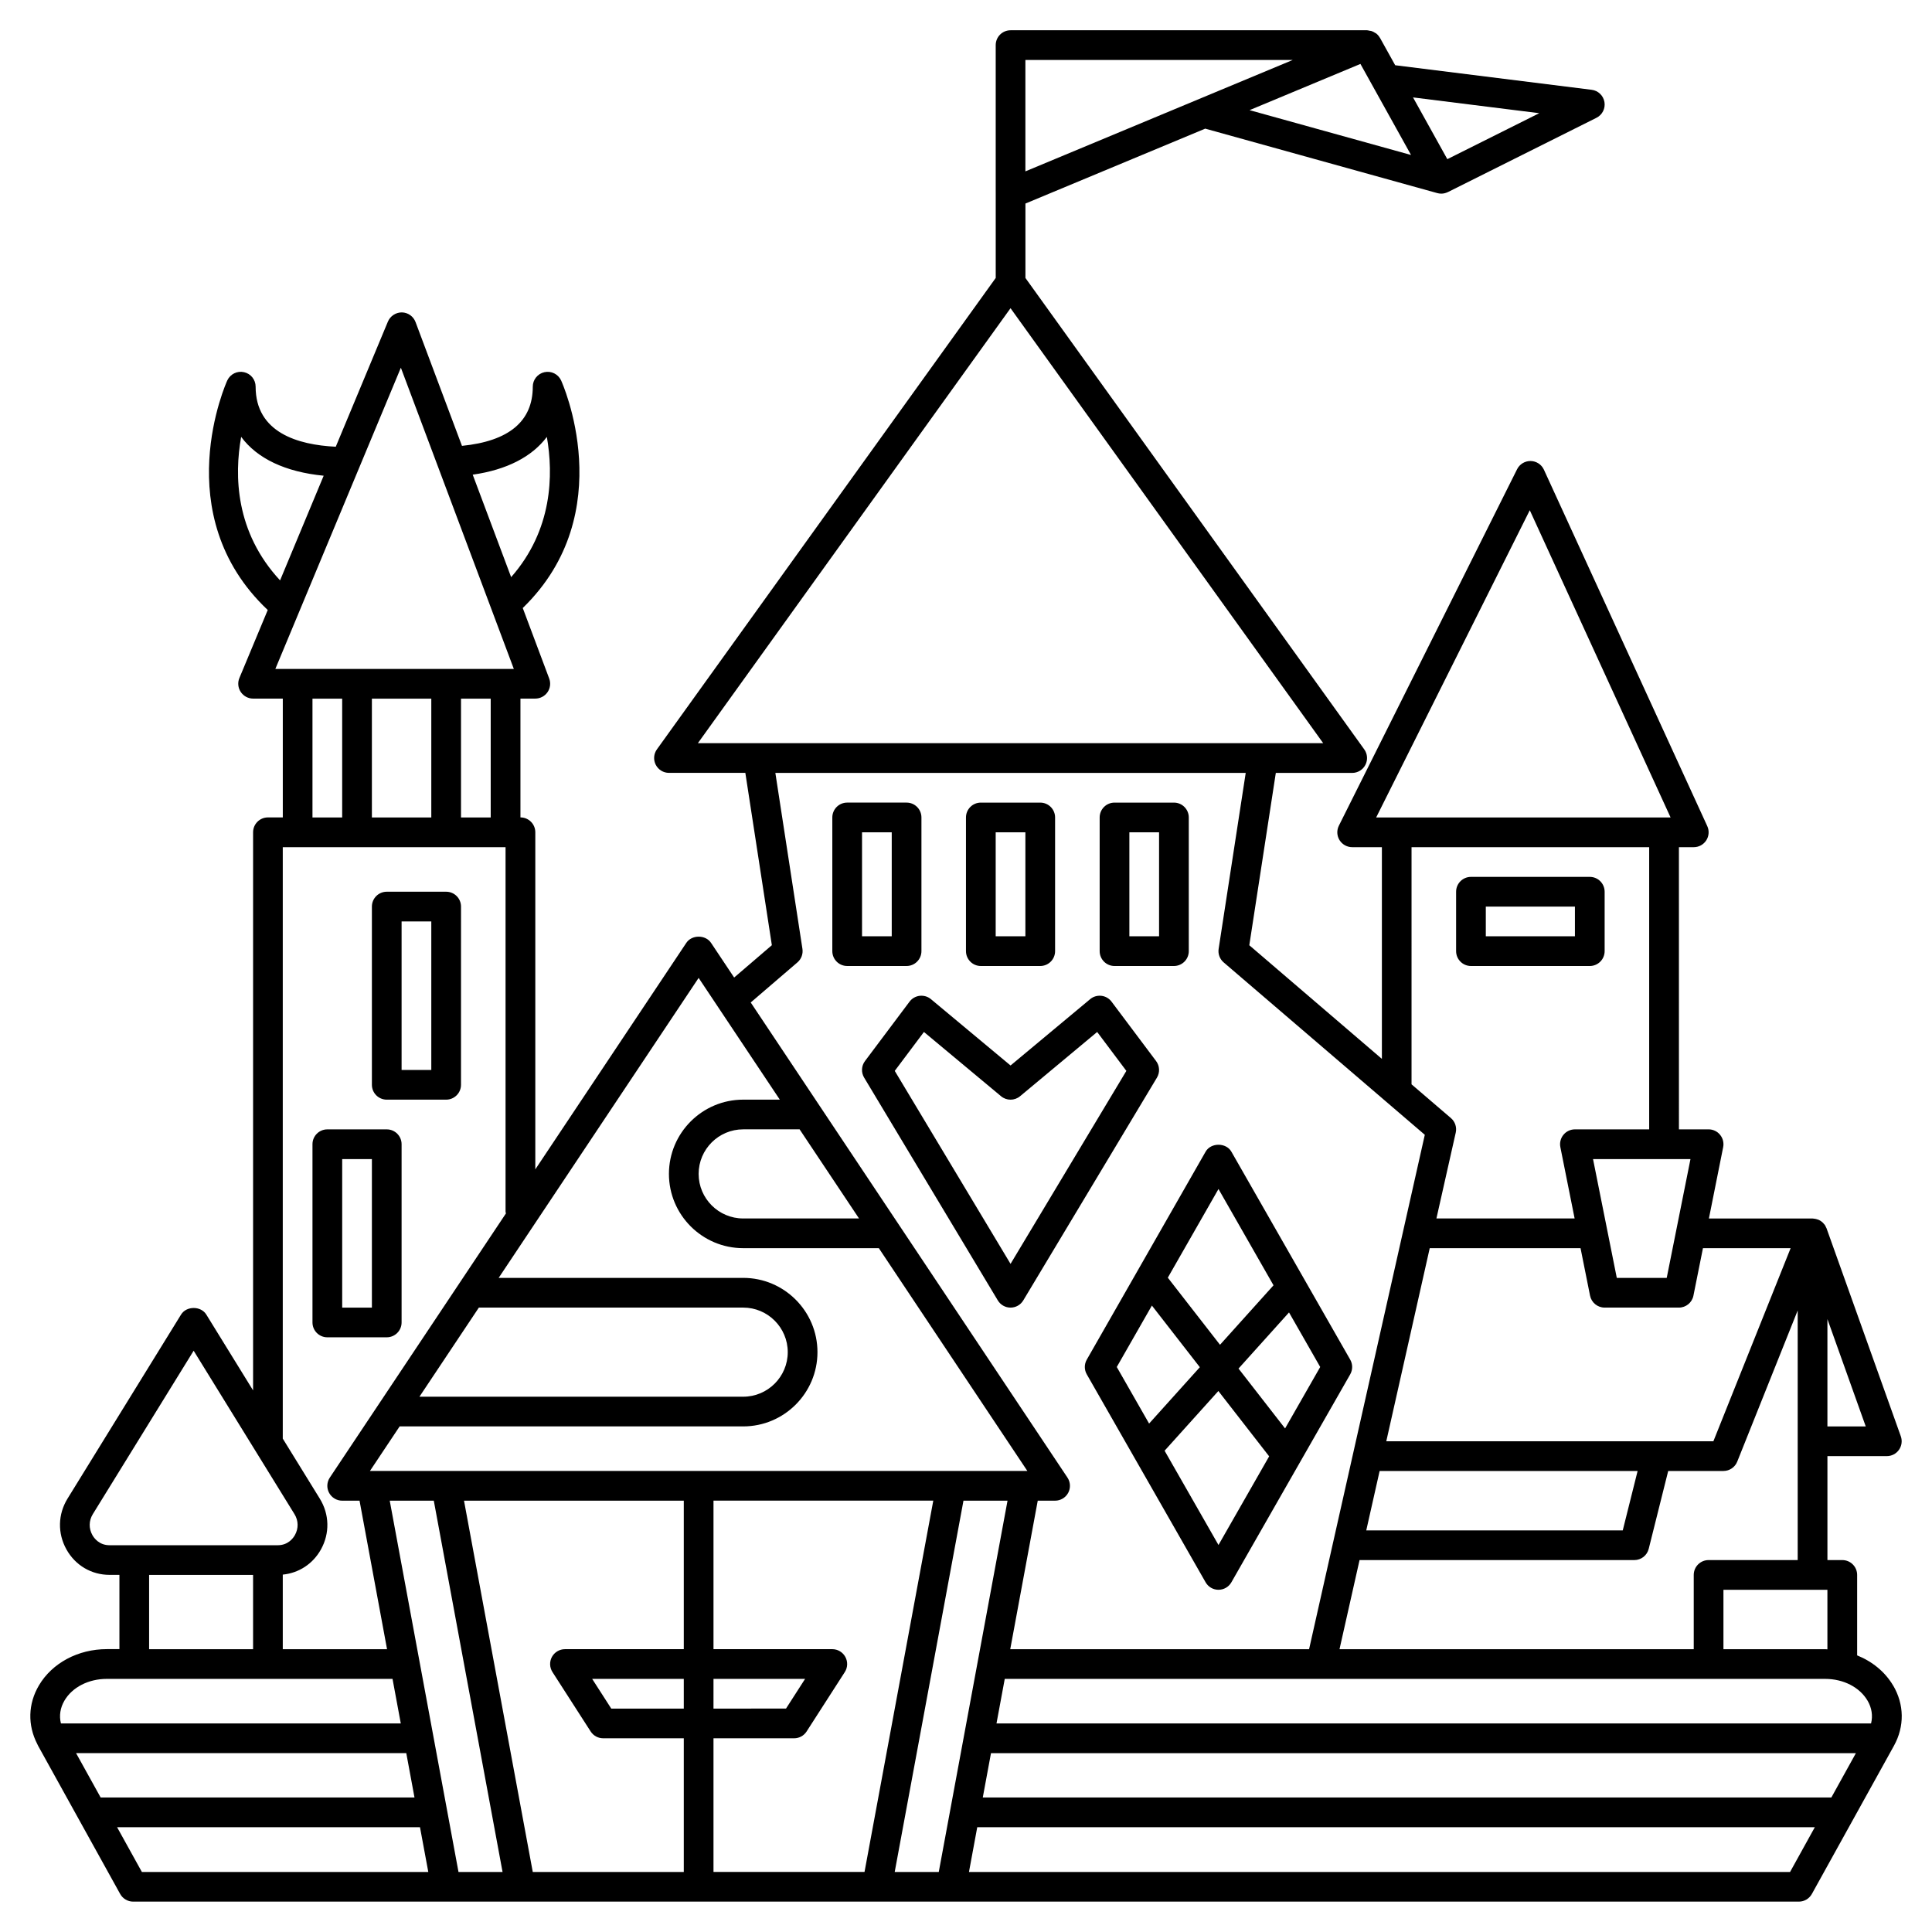 <?xml version="1.0" encoding="UTF-8"?>
<!-- Uploaded to: SVG Repo, www.svgrepo.com, Generator: SVG Repo Mixer Tools -->
<svg fill="#000000" width="800px" height="800px" version="1.1" viewBox="144 144 512 512" xmlns="http://www.w3.org/2000/svg">
 <g>
  <path d="m533.82 400h31.488c2.176 0 3.938-1.762 3.938-3.938v-15.742c0-2.172-1.758-3.938-3.938-3.938h-31.488c-2.176 0-3.938 1.762-3.938 3.938v15.742c0 2.172 1.758 3.938 3.938 3.938zm3.934-15.746h23.617v7.871h-23.617z"/>
  <path d="m246.49 435.42h15.742c2.176 0 3.938-1.762 3.938-3.938l0.004-47.23c0-2.172-1.758-3.938-3.938-3.938h-15.742c-2.176 0-3.938 1.762-3.938 3.938v47.23c0 2.176 1.758 3.938 3.934 3.938zm3.938-47.23h7.871v39.359h-7.871z"/>
  <path d="m246.49 498.4c2.176 0 3.938-1.762 3.938-3.938v-47.23c0-2.172-1.758-3.938-3.938-3.938h-15.742c-2.176 0-3.938 1.762-3.938 3.938v47.23c0 2.172 1.758 3.938 3.938 3.938zm-11.805-47.23h7.871v39.359h-7.871z"/>
  <path d="m450.38 425.19-11.809-15.742c-0.645-0.863-1.617-1.422-2.691-1.547-1.09-0.117-2.152 0.191-2.981 0.887l-21.094 17.578-21.094-17.578c-0.828-0.691-1.887-1.004-2.981-0.887-1.07 0.125-2.047 0.684-2.691 1.547l-11.809 15.742c-0.961 1.277-1.051 3.016-0.227 4.387l35.426 59.039c0.711 1.188 1.992 1.914 3.375 1.914 1.387 0 2.664-0.723 3.375-1.91l35.426-59.039c0.82-1.375 0.734-3.109-0.227-4.391zm-38.574 53.75-30.688-51.145 7.734-10.312 20.434 17.027c1.461 1.219 3.582 1.219 5.043 0l20.434-17.027 7.734 10.312z"/>
  <path d="m432.01 508.22 31.488 55.105c0.699 1.227 2.004 1.984 3.414 1.984s2.715-0.754 3.418-1.984l31.488-55.105c0.691-1.211 0.691-2.695 0-3.906l-31.488-55.105c-1.398-2.453-5.438-2.453-6.832 0l-31.488 55.105c-0.695 1.215-0.695 2.695 0 3.906zm34.902 45.219-14.281-24.984 14.246-15.824 13.461 17.312zm17.648-30.887-12.34-15.867 13.383-14.875 8.266 14.457zm-17.648-63.453 14.582 25.52-14.18 15.762-13.832-17.781zm-17.648 30.887 12.703 16.336-13.445 14.938-8.566-14.992z"/>
  <path d="m403.93 400h15.742c2.176 0 3.938-1.762 3.938-3.938v-35.426c0-2.172-1.758-3.938-3.938-3.938h-15.742c-2.176 0-3.938 1.762-3.938 3.938v35.426c0.004 2.172 1.762 3.938 3.938 3.938zm3.938-35.426h7.871v27.551h-7.871z"/>
  <path d="m439.36 400h15.742c2.176 0 3.938-1.762 3.938-3.938v-35.426c0-2.172-1.758-3.938-3.938-3.938h-15.742c-2.176 0-3.938 1.762-3.938 3.938v35.426c0 2.172 1.762 3.938 3.938 3.938zm3.934-35.426h7.871v27.551h-7.871z"/>
  <path d="m388.19 396.06v-35.426c0-2.172-1.758-3.938-3.938-3.938h-15.742c-2.176 0-3.938 1.762-3.938 3.938v35.426c0 2.172 1.758 3.938 3.938 3.938h15.742c2.176 0 3.938-1.766 3.938-3.938zm-7.871-3.938h-7.871v-27.551h7.871z"/>
  <path d="m645.69 590.67c-2.121-3.602-5.504-6.356-9.527-7.977v-21.32c0-2.172-1.758-3.938-3.938-3.938h-3.938v-27.551h15.742c1.277 0 2.481-0.621 3.215-1.668 0.738-1.047 0.918-2.387 0.488-3.594l-19.68-55.105c0-0.004-0.004-0.004-0.004-0.008-0.016-0.043-0.043-0.082-0.059-0.125-0.031-0.078-0.074-0.145-0.113-0.219-0.086-0.18-0.156-0.363-0.273-0.531-0.082-0.117-0.188-0.211-0.281-0.32-0.051-0.059-0.09-0.125-0.145-0.18-0.039-0.043-0.078-0.082-0.117-0.121-0.297-0.285-0.625-0.516-0.988-0.691-0.039-0.02-0.078-0.035-0.117-0.051-0.078-0.035-0.16-0.055-0.242-0.086-0.32-0.117-0.645-0.195-0.992-0.227-0.078-0.008-0.152-0.027-0.234-0.027-0.047 0-0.094-0.016-0.141-0.016h-27.473l3.781-18.91c0.23-1.156-0.07-2.359-0.816-3.266-0.742-0.922-1.855-1.449-3.035-1.449h-7.871l-0.004-74.781h3.938c1.344 0 2.586-0.68 3.312-1.812 0.723-1.129 0.824-2.547 0.266-3.766l-43.297-94.465c-0.629-1.379-2-2.269-3.516-2.293h-0.066c-1.488 0-2.856 0.844-3.523 2.176l-47.23 94.465c-0.609 1.219-0.547 2.668 0.172 3.828 0.727 1.156 1.988 1.867 3.356 1.867h7.871v56.105l-35.137-30.117 7.027-45.668h20.238c1.477 0 2.828-0.828 3.504-2.141 0.672-1.312 0.559-2.894-0.305-4.094l-89.793-124.93v-19.723l47.648-19.852 61.508 17.086c0.348 0.094 0.703 0.141 1.051 0.141h0.004c0.559 0 1.121-0.129 1.656-0.379 0.02-0.008 0.039-0.012 0.062-0.023 0.012-0.008 0.027-0.008 0.039-0.016l39.359-19.68c1.555-0.777 2.41-2.477 2.117-4.184s-1.668-3.027-3.391-3.238l-52.062-6.508-4.023-7.242c-0.012-0.02-0.035-0.031-0.047-0.055-0.246-0.422-0.559-0.797-0.938-1.102-0.098-0.078-0.215-0.113-0.32-0.18-0.297-0.191-0.598-0.371-0.941-0.477-0.18-0.059-0.363-0.062-0.551-0.094-0.215-0.043-0.418-0.117-0.645-0.117h-94.465c-2.176 0-3.938 1.762-3.938 3.938v38.621l0.004 0.734v22.344l-89.789 124.93c-0.863 1.199-0.977 2.777-0.305 4.094 0.672 1.309 2.023 2.137 3.5 2.137h20.238l7.027 45.668-9.992 8.57-6.125-9.188c-1.461-2.191-5.09-2.191-6.551 0l-40.02 60.027v-89.336c0-2.172-1.758-3.938-3.938-3.938v-31.488h3.938c1.289 0 2.5-0.633 3.234-1.691 0.734-1.062 0.902-2.418 0.449-3.625l-7.008-18.688c26.062-25.285 10.324-59.961 10.16-60.32-0.781-1.668-2.613-2.582-4.422-2.176-1.801 0.402-3.082 1.996-3.082 3.84 0 9.195-6.356 14.438-18.766 15.684l-12.305-32.812c-0.57-1.512-2.004-2.527-3.617-2.555-1.555-0.02-3.082 0.934-3.699 2.422l-13.824 33.176c-10.066-0.488-21.238-3.766-21.238-15.918 0-1.848-1.277-3.445-3.082-3.84-1.801-0.41-3.641 0.504-4.422 2.176-0.168 0.359-16.129 35.523 10.715 60.852l-7.512 18.02c-0.508 1.215-0.375 2.602 0.359 3.695 0.734 1.098 1.957 1.762 3.273 1.762h7.871v31.488h-3.938c-2.176 0-3.938 1.762-3.938 3.938v147.91l-12.395-20.094c-1.43-2.328-5.266-2.328-6.695 0l-30.074 48.754c-2.574 4.168-2.684 9.211-0.297 13.488 2.356 4.219 6.625 6.738 11.426 6.738h2.613v19.68h-3.34c-7.609 0-14.504 3.684-17.996 9.617-2.887 4.891-3.019 10.512-0.441 15.523 0.004 0.008 0.008 0.012 0.012 0.02 0.078 0.148 0.133 0.309 0.215 0.457l21.746 39.266c0.699 1.254 2.019 2.031 3.445 2.031h441.43c1.43 0 2.746-0.777 3.445-2.031l21.746-39.266c2.836-5.121 2.762-10.957-0.215-16zm-6.781 3.996c1.137 1.938 1.449 4.031 0.941 6.066h-231.77l2.188-11.809h217.42c4.832 0 9.129 2.203 11.215 5.742zm-9.582 25.688h-224.88l2.176-11.75h229.21zm-119.71-86.531h68.367l-3.938 15.742h-67.973zm118.07 47.23h-26.957v-15.742h27.551v15.781c-0.199-0.008-0.391-0.039-0.594-0.039zm-30.891-23.617c-2.176 0-3.938 1.762-3.938 3.938v19.68h-93.875l5.312-23.617h72.816c1.805 0 3.379-1.227 3.816-2.981l5.164-20.633h14.637c1.609 0 3.055-0.98 3.656-2.473l16.023-40.066v66.152zm31.488-35.422v-28.445l10.156 28.445zm-9.75-47.234-20.469 51.168h-86.684l11.512-51.168h39.969l2.516 12.578c0.371 1.844 1.988 3.168 3.863 3.168h19.68c1.879 0 3.492-1.324 3.856-3.164l2.523-12.582zm-32.836 7.875h-13.23l-6.297-31.488h25.824zm-36.289-203.44 37.312 81.418h-78.023zm-31.336 89.293h62.977v74.785h-19.68c-1.18 0-2.293 0.527-3.043 1.441-0.742 0.91-1.047 2.109-0.816 3.266l3.781 18.906h-36.625l5.121-22.75c0.32-1.422-0.172-2.906-1.277-3.852l-10.438-8.945zm-42.926-195.32 29.383-12.246 13.406 24.129zm76.773 0.809-24.363 12.184-9.09-16.367zm-136.18-14.102h70.848l-70.848 29.52zm-3.938 65.781 82.855 115.27h-165.71zm-56.48 173.37c1.035-0.887 1.539-2.242 1.332-3.586l-7.176-46.633h124.65l-7.176 46.633c-0.207 1.344 0.297 2.699 1.332 3.586l53.305 45.688-30.668 136.32h-79.195l7.289-39.359h4.598c1.453 0 2.785-0.801 3.473-2.078 0.684-1.277 0.605-2.832-0.195-4.039l-83.941-125.91zm16.328 67.859h-30.695c-6.512 0-11.809-5.297-11.809-11.809 0-6.512 5.297-11.809 11.809-11.809h14.949zm-42.504-63.75 21.512 32.262h-9.703c-10.852 0-19.68 8.828-19.68 19.68 0 10.852 8.828 19.68 19.68 19.68h35.945l39.359 59.039-0.52 0.004h-173.7l7.871-11.809h91.047c10.852 0 19.68-8.828 19.68-19.68 0-10.852-8.828-19.68-19.68-19.68h-64.805zm-3.934 193.64h-19.219l-5.059-7.871 24.277-0.004zm7.871-7.875h24.277l-5.059 7.871-19.219 0.004zm-39.359-7.871c-1.441 0-2.762 0.789-3.457 2.051-0.688 1.262-0.633 2.801 0.145 4.016l10.121 15.742c0.723 1.129 1.973 1.805 3.309 1.805l21.371 0.004v35.426l-40.023-0.004-18.223-98.398h58.246v39.359zm39.359 23.617h21.367c1.34 0 2.586-0.68 3.309-1.805l10.121-15.742c0.781-1.211 0.836-2.75 0.145-4.016s-2.012-2.055-3.453-2.055h-31.488v-39.359h58.246l-18.223 98.398h-40.023zm-62.18-114.14h70.051c6.512 0 11.809 5.297 11.809 11.809 0 6.512-5.297 11.809-11.809 11.809h-85.797zm3.141-129.89h-7.871v-31.488h7.871zm-31.488 0v-31.488h15.742v31.488zm46.367-100.85c1.742 9.961 1.555 24.637-9.465 37.164l-10.184-27.156c8.996-1.277 15.695-4.734 19.648-10.008zm-81.012-0.012c4.238 5.742 11.707 9.301 21.867 10.297l-11.555 27.734c-11.91-12.809-12.141-27.871-10.312-38.031zm42.324-18.328 29.938 79.832h-63.203zm-23.426 87.703h7.871v31.488h-7.871zm-7.871 39.363h59.039v96.566c0 0.176 0.078 0.328 0.098 0.496l-46.668 70c-0.805 1.207-0.883 2.758-0.195 4.039 0.684 1.277 2.019 2.082 3.473 2.082h4.598l7.289 39.359h-27.633v-19.766c4.25-0.422 7.969-2.824 10.105-6.652 2.387-4.277 2.277-9.324-0.297-13.488l-9.809-15.902zm-54.777 240.09h87.508l2.176 11.75h-83.172zm4.316-57.805c-0.98-1.75-0.934-3.812 0.113-5.523l26.73-43.32 26.73 43.32c1.051 1.707 1.094 3.769 0.113 5.523-0.449 0.812-1.801 2.703-4.547 2.703h-44.59c-2.746 0-4.098-1.891-4.551-2.703zm15.039 10.574h27.551v19.68h-27.551zm-22.43 33.293c2.086-3.543 6.383-5.742 11.219-5.742h75.719l2.188 11.809h-90.066c-0.508-2.035-0.199-4.129 0.941-6.066zm13.941 33.559h80.273l2.203 11.867h-75.902zm90.48 11.867-18.223-98.398h11.676l18.223 98.398zm115.6 0 18.223-98.398h11.676l-18.223 98.398zm237.28 0h-217.6l2.195-11.867h221.97z"/>
 </g>
</svg>